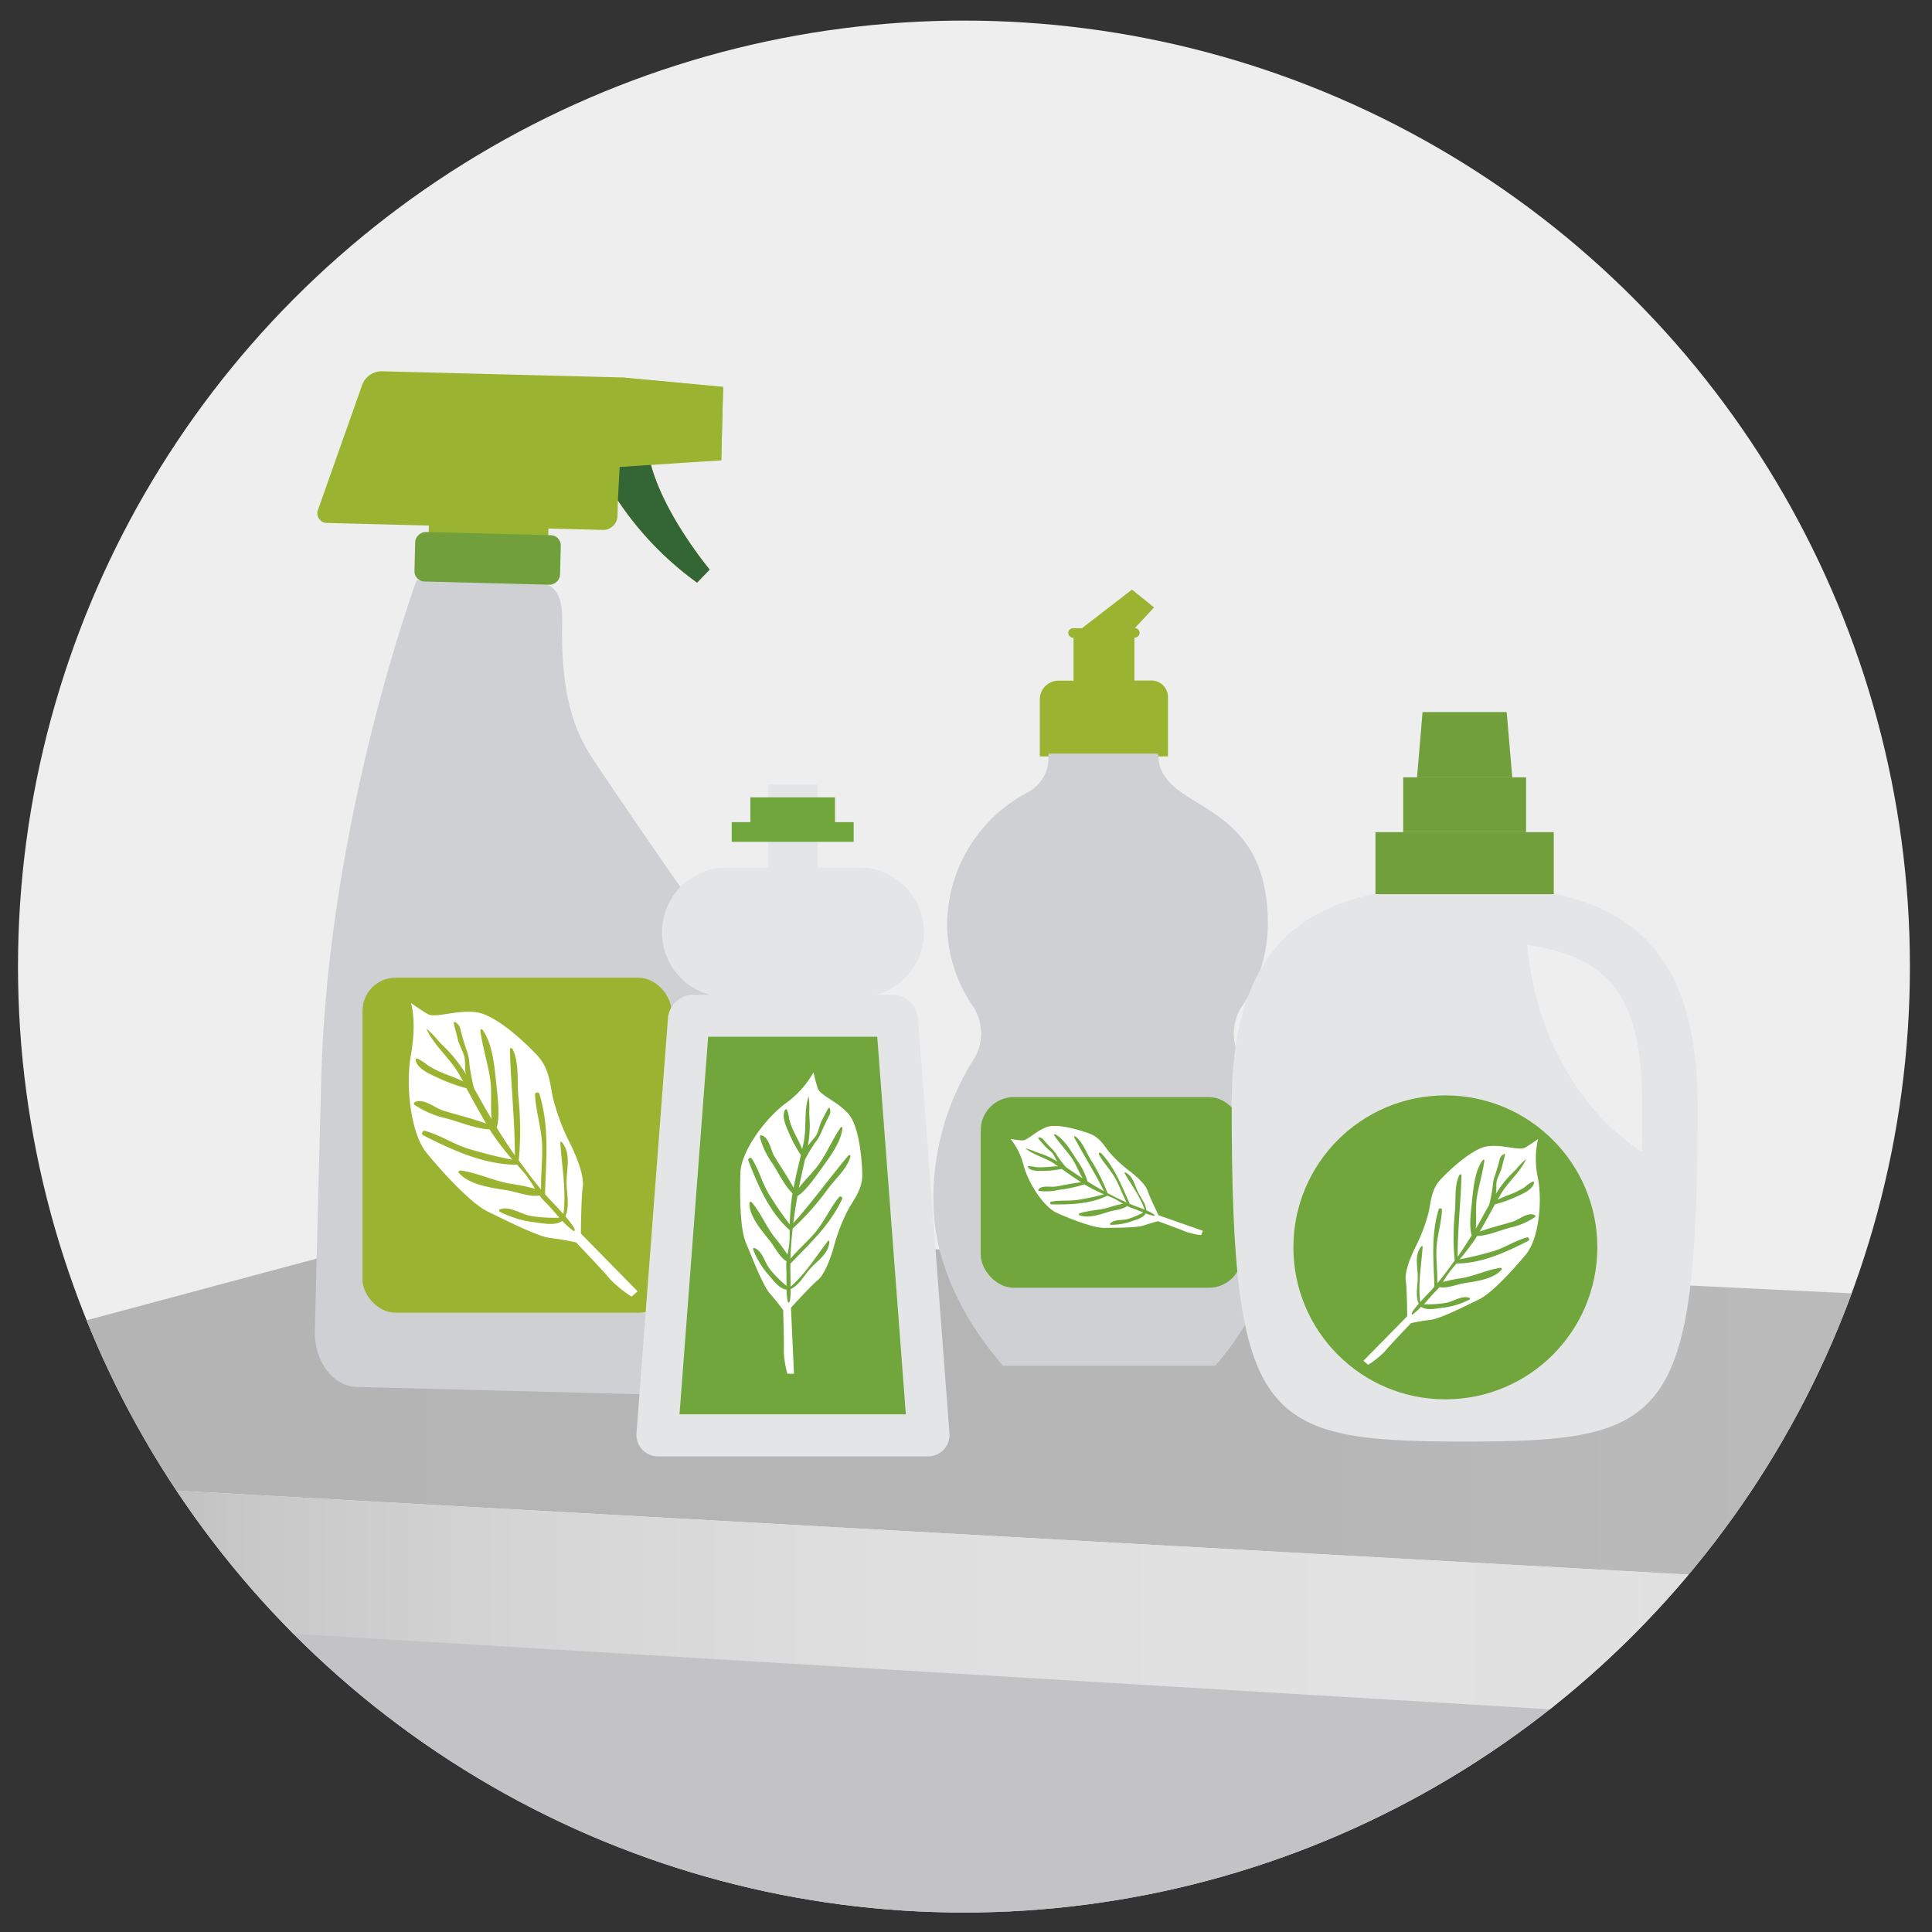 <svg id="Capa_1" data-name="Capa 1" xmlns="http://www.w3.org/2000/svg" xmlns:xlink="http://www.w3.org/1999/xlink" viewBox="0 0 350 350"><rect x="0" y="0" width="350" height="350" fill="#333333" stroke="none"/><defs><style>.cls-1{fill:none;}.cls-2{clip-path:url(#clip-path);}.cls-3{fill:#7c7f80;}.cls-4{clip-path:url(#clip-path-2);}.cls-5{fill:#eeeeef;}.cls-6{fill:url(#Degradado_sin_nombre_5);}.cls-7{fill:#c3c3c5;}.cls-8{fill:url(#Degradado_sin_nombre_15);}.cls-12,.cls-9{fill:#9ab431;}.cls-10,.cls-9{fill-rule:evenodd;}.cls-10,.cls-13{fill:#cfd0d4;}.cls-11{fill:#70a63b;}.cls-14{fill:#709f3b;}.cls-15{fill:#336535;}.cls-16{fill:#77994c;}.cls-17{fill:#fff;}.cls-18{fill:#e4e5e7;}</style><clipPath id="clip-path"><circle class="cls-1" cx="49.49" cy="-256.89" r="122.41"/></clipPath><clipPath id="clip-path-2"><circle class="cls-1" cx="174.63" cy="175.1" r="171.37"/></clipPath><linearGradient id="Degradado_sin_nombre_5" x1="-76.86" y1="255.35" x2="734.45" y2="255.35" gradientUnits="userSpaceOnUse"><stop offset="0" stop-color="#b3b3b3"/><stop offset="0.38" stop-color="#b6b6b6"/><stop offset="0.61" stop-color="#bebebe"/><stop offset="0.81" stop-color="#cccdcd"/><stop offset="0.98" stop-color="#e0e1e1"/><stop offset="1" stop-color="#e3e4e4"/></linearGradient><linearGradient id="Degradado_sin_nombre_15" x1="-76.86" y1="289.44" x2="623.05" y2="289.44" gradientUnits="userSpaceOnUse"><stop offset="0" stop-color="gray"/><stop offset="0.04" stop-color="#979797"/><stop offset="0.11" stop-color="#b3b2b2"/><stop offset="0.17" stop-color="#c8c7c7"/><stop offset="0.25" stop-color="#d7d6d6"/><stop offset="0.34" stop-color="#e0dfdf"/><stop offset="0.47" stop-color="#e3e2e2"/><stop offset="0.6" stop-color="#e0dfdf"/><stop offset="0.71" stop-color="#d6d6d6"/><stop offset="0.8" stop-color="#c6c6c6"/><stop offset="0.88" stop-color="#afafaf"/><stop offset="0.96" stop-color="#929292"/><stop offset="1" stop-color="gray"/></linearGradient></defs><title>img18</title><g class="cls-2"><path class="cls-3" d="M2.72,23.17l-2-137.68-17.53-1.15,3,137.36Q-5.54,22.47,2.72,23.17Z"/></g><g class="cls-4"><rect class="cls-5" x="-12.25" y="-0.26" width="362.59" height="362.59"/><path class="cls-6" d="M370.75,236l-291-14L-76.86,264,369,288.76C369.65,271.16,370.34,253.57,370.75,236Z"/><path class="cls-7" d="M367.87,325.13c.08-3.71.19-7.41.29-11.12L-30.52,290.73v75.19L368.9,392.24C367.59,369.94,367.38,347.58,367.87,325.13Z"/><path class="cls-8" d="M369,288.76-76.86,264v24.17l445,26.73Q368.51,301.82,369,288.76Z"/><path class="cls-9" d="M191.76,123.31h2.72v-7.78h-.08a.87.87,0,0,1-.87-.86h0a.87.87,0,0,1,.87-.86H196l9.07-7,4,3.24-3.48,3.73a.86.86,0,0,1,.86.86h0a.87.87,0,0,1-.86.86h-.08v7.78h3.08a3,3,0,0,1,3,3v10.75H188.37V126.69A3.39,3.39,0,0,1,191.76,123.31Z"/><path class="cls-10" d="M181.71,247.41h38.45c6.41-7.34,12-18,12-29.82A47,47,0,0,0,225,192.13a8.9,8.9,0,0,1,.11-10,26.2,26.2,0,0,0,4.57-14.77c0-23.7-19.87-19.73-19.87-30.84H189.95v.69a7.07,7.07,0,0,1-3.78,6.35,27.2,27.2,0,0,0-14.59,23.8,26.22,26.22,0,0,0,4.57,14.77,8.9,8.9,0,0,1,.11,10,47,47,0,0,0-7.16,25.46C169.1,229.43,175.3,240.07,181.71,247.41Z"/><rect class="cls-11" x="177.67" y="198.75" width="47.33" height="34.54" rx="6" ry="6"/><path class="cls-12" d="M128.57,103.19l-2.29,2.36a58.23,58.23,0,0,1-14.35-14.9l-.07,2.85A2.58,2.58,0,0,1,109.22,96l-9.87-.25L99,108.85l-21.64-.55.33-13.09-18.33-.47a1.76,1.76,0,0,1-1.71-2.49l8-22.63a3.78,3.78,0,0,1,3.43-2.36l43.41,1.11L131,70.13l-.34,13.26-12.81.56C119.77,91.36,125.43,99.32,128.57,103.19Z"/><path class="cls-13" d="M75.46,105.14l22.39.57c1.75,0,4.1,1.1,4,6.63-.29,11.48,1.43,18.78,5.17,24.57,2.94,4.55,14.37,21.19,17.16,25.07,3.3,4.57,6.63,9,6.42,17.22l-1.63,63.72c-.14,5.51-3.78,9.89-8.13,9.78l-56.19-1.44c-4.35-.11-7.76-4.67-7.62-10.18l1.17-45.71C59.36,148.86,75.46,105.14,75.46,105.14Z"/><rect class="cls-14" x="83.86" y="87.97" width="8.97" height="26.38" rx="1.84" ry="1.84" transform="translate(-15.04 186.89) rotate(-88.54)"/><path class="cls-15" d="M117.86,83.95c1.92,7.41,7.57,15.37,10.71,19.24l-2.29,2.36a58.23,58.23,0,0,1-14.35-14.9l.33-6.07Z"/><polygon class="cls-12" points="112.67 68.37 131 70.08 130.66 83.39 112.26 84.59 112.67 68.37"/><rect class="cls-12" x="65.67" y="177.12" width="55.96" height="60.69" rx="6" ry="6"/><path class="cls-16" d="M93.33,210.73v-.13a0,0,0,0,0-.09,0v.13c0,.07.12.07.11,0Z"/><path class="cls-17" d="M105.23,223.47s.05-6.51.34-8.43-1-5.3-2.31-7.92a39.9,39.9,0,0,1-3.1-8.26c-.5-2.4-.65-5.32-2.81-7.64s-7.51-7.4-11.11-7.85-7.34,1.14-8.78.32a33.77,33.77,0,0,1-3-2s1.06,3.39,0,9.31,0,14.41,2.81,17.84,8,9.16,11.12,10.66,9,4.52,11.33,4.78,4.63.79,4.63.79,5.25,5.47,6.2,6.7a22.08,22.08,0,0,0,3.86,3.12l1.1-.95Zm-1.29-.43a15.15,15.15,0,0,1-2.06-1.86c-1.32.95-3.55.42-5,.25a18.55,18.55,0,0,1-6.35-1.92.24.24,0,0,1,.06-.43c1.79-.63,3.74.85,5.5,1.19a25.58,25.58,0,0,0,5.26.32c-.57-.62-1.11-1.26-1.62-1.82-.78-.87-1.4-1.38-2-2.21-1.57.38-4.39-.69-5.7-.9-2.76-.45-6.92-.93-8.87-3.14a.29.29,0,0,1,.28-.48c3,.41,5.91,1.85,8.94,2.39a34.5,34.5,0,0,1,4.55.93,26.43,26.43,0,0,0-1.9-2.82L93.67,211h0c-6,0-11.77-2.67-17-5.33-.45-.23-.13-.93.34-.8,2.72.75,5.09,2.38,7.8,3.22a80.59,80.59,0,0,0,8,2,54.48,54.48,0,0,1-3.73-4.89c-.13-.19-.24-.4-.36-.6-2.66-.11-5.35-1.35-7.91-2a17,17,0,0,1-5.69-2.43.29.29,0,0,1,0-.49c1.58-.83,3.68,1.06,5.18,1.52,2.61.81,5.24,1.4,7.79,2.36-1.26-2.1-2.42-4.27-3.6-6.42a31.09,31.09,0,0,1-5.41-2c-1.26-.58-3.5-1.55-3.79-3.08,0-.17.11-.38.31-.31A10.37,10.37,0,0,1,77.51,193a16.08,16.08,0,0,0,2.41,1.25c1.27.56,2.71,1,4,1.67-.26-.46-.51-.92-.78-1.38-1.73-2.93-4.57-5.18-5.91-8.22a18.87,18.87,0,0,1,2.39,2.47c.73.74,1.47,1.44,2.17,2.23a28.14,28.14,0,0,1,2.61,3.56c0-.11-.05-.21-.07-.32-.13-.92,0-1.89-.2-2.79-.27-1.12-.94-2.08-1.2-3.21-.22-1-.52-1.93-.72-2.91,0-.13.12-.29.25-.19a2,2,0,0,1,1,1.56c.35,1.27.69,2.46,1.13,3.71a8.47,8.47,0,0,1,.45,2.33,34.14,34.14,0,0,0,.84,4.42c.58,1,1.13,2,1.69,3s1,1.7,1.49,2.56c-.24-2.43.1-4.95-.28-7.4-.45-2.91-1.39-5.78-1.77-8.68,0-.23.29-.25.39-.11,1.94,2.56,2.23,7.25,2.57,10.38.2,1.88.64,5.52,0,7.31h0c1,1.7,2.15,3.4,3.3,5.06,0-6.41-.72-12.76-.9-19.16a.25.25,0,0,1,.47-.13c1.25,2.43.82,5.9,1.06,8.6A58.26,58.26,0,0,1,94,210a.38.38,0,0,1-.06.16c1.31,1.84,2.67,3.64,4.08,5.33-.06-2.71.3-5.41.19-8.13-.13-3.08-1.14-6-1.28-9.06a.41.41,0,0,1,.8-.11c1.84,6.1,1.19,11.9,1,18.13.3.35.6.7.9,1s1.47,1.55,2.44,2.63c.55-4.2-.29-8.79-.58-12.94a.17.17,0,0,1,.29-.12c1.72,2.05.87,4.75.86,7.22,0,2,.61,4.33-.21,6.24C103.6,221.76,104.54,223,103.94,223Z"/><path class="cls-18" d="M172,259.62l-5.7-75.2a4.65,4.65,0,0,0-4.55-4.21h-3a11.74,11.74,0,0,0-3.12-23.06h-7.51v-15h-8.93v15h-7.51a11.74,11.74,0,0,0-3.12,23.06h-3a4.65,4.65,0,0,0-4.55,4.21l-5.7,75.2a3.87,3.87,0,0,0,3.91,4.21h49A3.87,3.87,0,0,0,172,259.62Z"/><path class="cls-11" d="M154.65,148.94h-3.38v-4.5H135.94v4.5h-3.38v3.57h22.09Zm4.27,38.87H128.29l-5.19,68.41h41Z"/><path class="cls-17" d="M143.29,236.91s3.62-4,4.85-5,2.29-3.83,2.94-6.14a32.94,32.94,0,0,1,2.65-6.78c1-1.75,2.53-3.63,2.48-6.24s-.54-8.69-2.5-10.95-5.14-3.35-5.57-4.64a27.87,27.87,0,0,1-.76-2.91,17.34,17.34,0,0,1-5.15,5.7c-3.94,3-8,8.84-8.1,12.51s-.14,10,1,12.68,3.06,7.75,4.33,9.18,2.41,3,2.41,3,.21,6.26.12,7.54a18.22,18.22,0,0,0,.65,4l1.2,0Zm-.56-1a12.5,12.5,0,0,1-.24-2.28c-1.33-.15-2.41-1.69-3.22-2.62a15.31,15.31,0,0,1-2.84-4.68.2.2,0,0,1,.27-.23c1.45.59,1.83,2.58,2.72,3.76a21.12,21.12,0,0,0,3.06,3.09c0-.7,0-1.38,0-2,0-1-.1-1.62,0-2.47-1.18-.63-2.32-2.84-3-3.69-1.45-1.8-3.74-4.39-3.72-6.82a.24.24,0,0,1,.44-.14c1.61,1.89,2.61,4.39,4.18,6.39a28.48,28.48,0,0,1,2.28,3.08,21.82,21.82,0,0,0,.39-2.78c0-.55,0-1.1,0-1.67h0c-3.67-3.28-5.77-8.13-7.48-12.62-.15-.39.43-.64.65-.31,1.26,2,1.82,4.27,3,6.28a66.52,66.52,0,0,0,3.85,5.62,45,45,0,0,1,.41-5.06c0-.19.07-.38.1-.57-1.57-1.53-2.55-3.78-3.76-5.59a14.06,14.06,0,0,1-2.16-4.63c0-.16.08-.35.27-.3,1.43.36,1.68,2.68,2.34,3.79,1.16,1.93,2.45,3.75,3.49,5.74.38-2,.87-4,1.33-5.93a25.66,25.66,0,0,1-2.24-4.2c-.46-1.05-1.3-2.88-.63-4,.07-.12.28-.17.36,0a8.56,8.56,0,0,1,.43,1.82,13.27,13.27,0,0,0,.79,2.09c.47,1,1.11,2.11,1.52,3.22.09-.43.19-.85.28-1.28.55-2.75,0-5.7.89-8.31a15.57,15.57,0,0,1,.11,2.84c0,.86.11,1.69.1,2.57a23.22,23.22,0,0,1-.36,3.63c0-.08.09-.16.14-.23.42-.64,1.05-1.15,1.42-1.83.45-.84.56-1.8,1-2.64s.74-1.47,1.16-2.18c.06-.1.23-.11.26,0a1.64,1.64,0,0,1-.22,1.54c-.48,1-.93,1.89-1.35,2.9a7,7,0,0,1-1,1.68,28.18,28.18,0,0,0-1.92,3.18c-.21.94-.42,1.87-.62,2.78s-.34,1.59-.5,2.39c1.19-1.63,2.78-3,3.9-4.7,1.33-2,2.33-4.32,3.7-6.31.11-.16.31,0,.3.15-.22,2.64-2.63,5.68-4.14,7.79-.91,1.27-2.65,3.75-4,4.49h0c-.29,1.63-.55,3.28-.76,4.93,3.53-3.93,6.59-8.24,10-12.27a.21.21,0,0,1,.36.18c-.57,2.18-2.75,4.08-4.08,5.87a48.09,48.09,0,0,1-6.25,7.07.31.31,0,0,1-.13.07c-.21,1.86-.36,3.71-.42,5.52,1.45-1.7,3.17-3.16,4.6-4.89,1.62-2,2.61-4.33,4.21-6.27.25-.3.71,0,.55.37-2.23,4.76-5.83,8-9.37,11.7,0,.38,0,.76,0,1.14,0,.54.05,1.76.05,3,2.66-2.28,4.67-5.56,6.77-8.27a.14.14,0,0,1,.25.09c-.08,2.21-2.08,3.4-3.45,4.91-1.12,1.23-2,3-3.57,3.72C143.24,235,143.13,236.24,142.74,235.94Z"/><path class="cls-18" d="M265.33,160.49c-26,0-42.2,7.76-42.2,39.8,0,57.45,5.52,60.86,42.2,60.86s42.2-3.41,42.2-60.86C307.53,168.25,291.32,160.49,265.33,160.49Zm32.12,48.21c-11.34-7.46-19.37-21.29-20.77-37.49,15.68,2.22,20.82,10.24,20.82,29.08Q297.5,204.65,297.45,208.7Z"/><rect class="cls-14" x="249.18" y="150.75" width="32.3" height="11.24"/><rect class="cls-14" x="254.2" y="140.82" width="22.26" height="9.93"/><polygon class="cls-14" points="272.95 129 257.71 129 256.71 140.82 273.96 140.82 272.95 129"/><circle class="cls-11" cx="261.84" cy="225.97" r="27.53"/><path class="cls-17" d="M247,246.52l.85.73a17,17,0,0,0,3-2.4c.73-.94,4.77-5.15,4.77-5.15s1.79-.4,3.56-.6,6.31-2.53,8.72-3.68,6.36-5.56,8.56-8.2,3-9.17,2.17-13.72a16.17,16.17,0,0,1,0-7.16,26,26,0,0,1-2.33,1.55c-1.11.63-4-.59-6.76-.24s-6.89,4.26-8.55,6-1.77,4-2.16,5.87a30.7,30.7,0,0,1-2.38,6.35c-1,2-2,4.61-1.78,6.09s.26,6.49.26,6.49Zm10-10.38c-.63-1.47-.15-3.25-.16-4.8,0-1.9-.66-4,.66-5.55a.13.13,0,0,1,.23.09c-.23,3.19-.87,6.72-.45,10,.75-.83,1.54-1.65,1.88-2s.46-.53.69-.8c-.14-4.8-.64-9.26.77-13.95a.31.31,0,0,1,.61.08c-.1,2.34-.88,4.6-1,7-.09,2.09.2,4.17.15,6.26,1.09-1.3,2.13-2.68,3.14-4.1a.29.29,0,0,1,0-.13,44.83,44.83,0,0,1,.06-8.79c.18-2.07-.14-4.75.82-6.61a.19.19,0,0,1,.36.1c-.14,4.92-.7,9.81-.69,14.74.89-1.28,1.73-2.58,2.54-3.89h0c-.49-1.37-.16-4.18,0-5.62.26-2.41.48-6,2-8,.08-.11.33-.1.3.08-.29,2.23-1,4.44-1.36,6.68-.29,1.89,0,3.82-.22,5.69.39-.66.77-1.31,1.14-2s.85-1.54,1.3-2.32a26.26,26.26,0,0,0,.65-3.4,6.51,6.51,0,0,1,.35-1.79c.34-1,.6-1.88.87-2.85a1.53,1.53,0,0,1,.81-1.2c.1-.07.22,0,.19.15-.15.75-.39,1.48-.56,2.24s-.71,1.61-.92,2.47c-.17.7,0,1.44-.15,2.15,0,.08,0,.16-.05.25a21.65,21.65,0,0,1,2-2.74c.54-.61,1.11-1.15,1.67-1.72a14.51,14.51,0,0,1,1.84-1.9c-1,2.33-3.22,4.07-4.55,6.32-.21.35-.4.71-.6,1.06,1-.52,2.08-.86,3.06-1.29a12.37,12.37,0,0,0,1.85-1,8,8,0,0,1,1.43-1c.15-.06.26.11.24.24-.22,1.18-1.94,1.92-2.91,2.37a23.92,23.92,0,0,1-4.17,1.52c-.91,1.66-1.8,3.33-2.77,4.94,2-.74,4-1.19,6-1.81,1.15-.36,2.77-1.81,4-1.17a.22.22,0,0,1,0,.37,13.1,13.1,0,0,1-4.38,1.87c-2,.5-4,1.46-6.09,1.54-.1.15-.18.31-.28.46a41.92,41.92,0,0,1-2.87,3.76,62,62,0,0,0,6.17-1.5c2.09-.64,3.91-1.9,6-2.47.36-.1.61.44.26.62-4,2.05-8.46,4.11-13,4.1h0l-1,1.19a20.33,20.33,0,0,0-1.46,2.17,26.55,26.55,0,0,1,3.5-.72c2.33-.41,4.58-1.52,6.87-1.84a.22.22,0,0,1,.22.37c-1.5,1.7-4.7,2.08-6.83,2.42-1,.16-3.18,1-4.39.69-.48.64-1,1-1.56,1.7-.39.43-.81.92-1.25,1.4a19.68,19.68,0,0,0,4-.24c1.35-.26,2.86-1.4,4.23-.92a.18.18,0,0,1,0,.33,14.27,14.27,0,0,1-4.89,1.48c-1.14.14-2.85.54-3.86-.19a11.65,11.65,0,0,1-1.58,1.43C255.44,238.11,256.16,237.16,257.06,236.14Z"/><path class="cls-17" d="M209.88,220.16s-1.65-3.4-2-4.48-1.9-2.5-3.24-3.53a23.18,23.18,0,0,1-3.74-3.5c-.88-1.12-1.71-2.6-3.43-3.25s-5.82-1.92-7.81-1.23-3.53,2.48-4.49,2.43a19.61,19.61,0,0,1-2.1-.27,12.21,12.21,0,0,1,2.38,4.86c.95,3.37,3.69,7.51,6.06,8.56s6.52,2.71,8.53,2.69,5.86,0,7.13-.43,2.61-.78,2.61-.78,4.14,1.5,5,1.89a12.82,12.82,0,0,0,2.81.63l.33-.78Zm-.78.11a8.8,8.8,0,0,1-1.55-.44c-.45.83-1.74,1.13-2.55,1.42a10.78,10.78,0,0,1-3.8.63.14.14,0,0,1-.08-.24c.77-.79,2.17-.52,3.17-.8a14.86,14.86,0,0,0,2.82-1.19l-1.31-.53c-.63-.25-1.08-.36-1.62-.63-.72.6-2.46.77-3.2,1-1.55.48-3.85,1.3-5.43.65a.17.17,0,0,1,0-.32c1.66-.56,3.55-.56,5.27-1.06a20,20,0,0,1,2.61-.69,15.35,15.35,0,0,0-1.72-1l-1.08-.47h0c-3.1,1.54-6.82,1.64-10.2,1.59a.26.26,0,0,1,0-.5c1.61-.31,3.26-.07,4.89-.33a46.81,46.81,0,0,0,4.68-1,31.64,31.64,0,0,1-3.2-1.59l-.34-.22a23.61,23.61,0,0,1-4.63,1,9.89,9.89,0,0,1-3.59.2.17.17,0,0,1-.13-.25c.61-.84,2.19-.4,3.09-.54,1.56-.25,3.09-.62,4.66-.78-1.2-.77-2.36-1.6-3.53-2.42a18.06,18.06,0,0,1-3.33.36c-.81,0-2.22.09-2.76-.63-.06-.08,0-.23.08-.24a6,6,0,0,1,1.3.19,9.34,9.34,0,0,0,1.57,0c.8,0,1.67-.18,2.5-.15l-.76-.52c-1.65-1.08-3.71-1.52-5.19-2.76a11,11,0,0,1,1.88.67c.57.2,1.13.37,1.7.6a16.34,16.34,0,0,1,2.28,1.18l-.12-.15c-.31-.44-.47-1-.82-1.4s-1-.84-1.45-1.37-.77-.87-1.12-1.33c0-.06,0-.18.08-.17a1.16,1.16,0,0,1,.95.54c.51.57,1,1.1,1.54,1.64a4.92,4.92,0,0,1,.83,1.1,19.83,19.83,0,0,0,1.58,2.09l1.65,1.13,1.43.95c-.75-1.2-1.22-2.6-2.05-3.78-1-1.4-2.21-2.65-3.15-4.07-.08-.11.08-.2.18-.16,1.67.83,3,3.2,4,4.74a12.33,12.33,0,0,1,1.88,3.81h0c1,.62,2,1.22,3,1.78-1.65-3.34-3.66-6.46-5.4-9.74a.15.15,0,0,1,.21-.19c1.28.94,1.95,2.86,2.77,4.2a33.84,33.84,0,0,1,3,5.93.22.22,0,0,1,0,.1c1.16.62,2.33,1.21,3.5,1.72-.73-1.4-1.24-2.9-2-4.28-.86-1.57-2.15-2.84-3-4.39-.13-.24.21-.45.39-.26,2.53,2.7,3.68,5.89,5.19,9.18l.74.31c.35.14,1.17.43,1.95.74-.79-2.33-2.41-4.5-3.63-6.59a.1.1,0,0,1,.12-.14c1.42.63,1.68,2.25,2.3,3.54.51,1.06,1.43,2.1,1.5,3.3C208.59,219.69,209.4,220.1,209.1,220.27Z"/></g></svg>